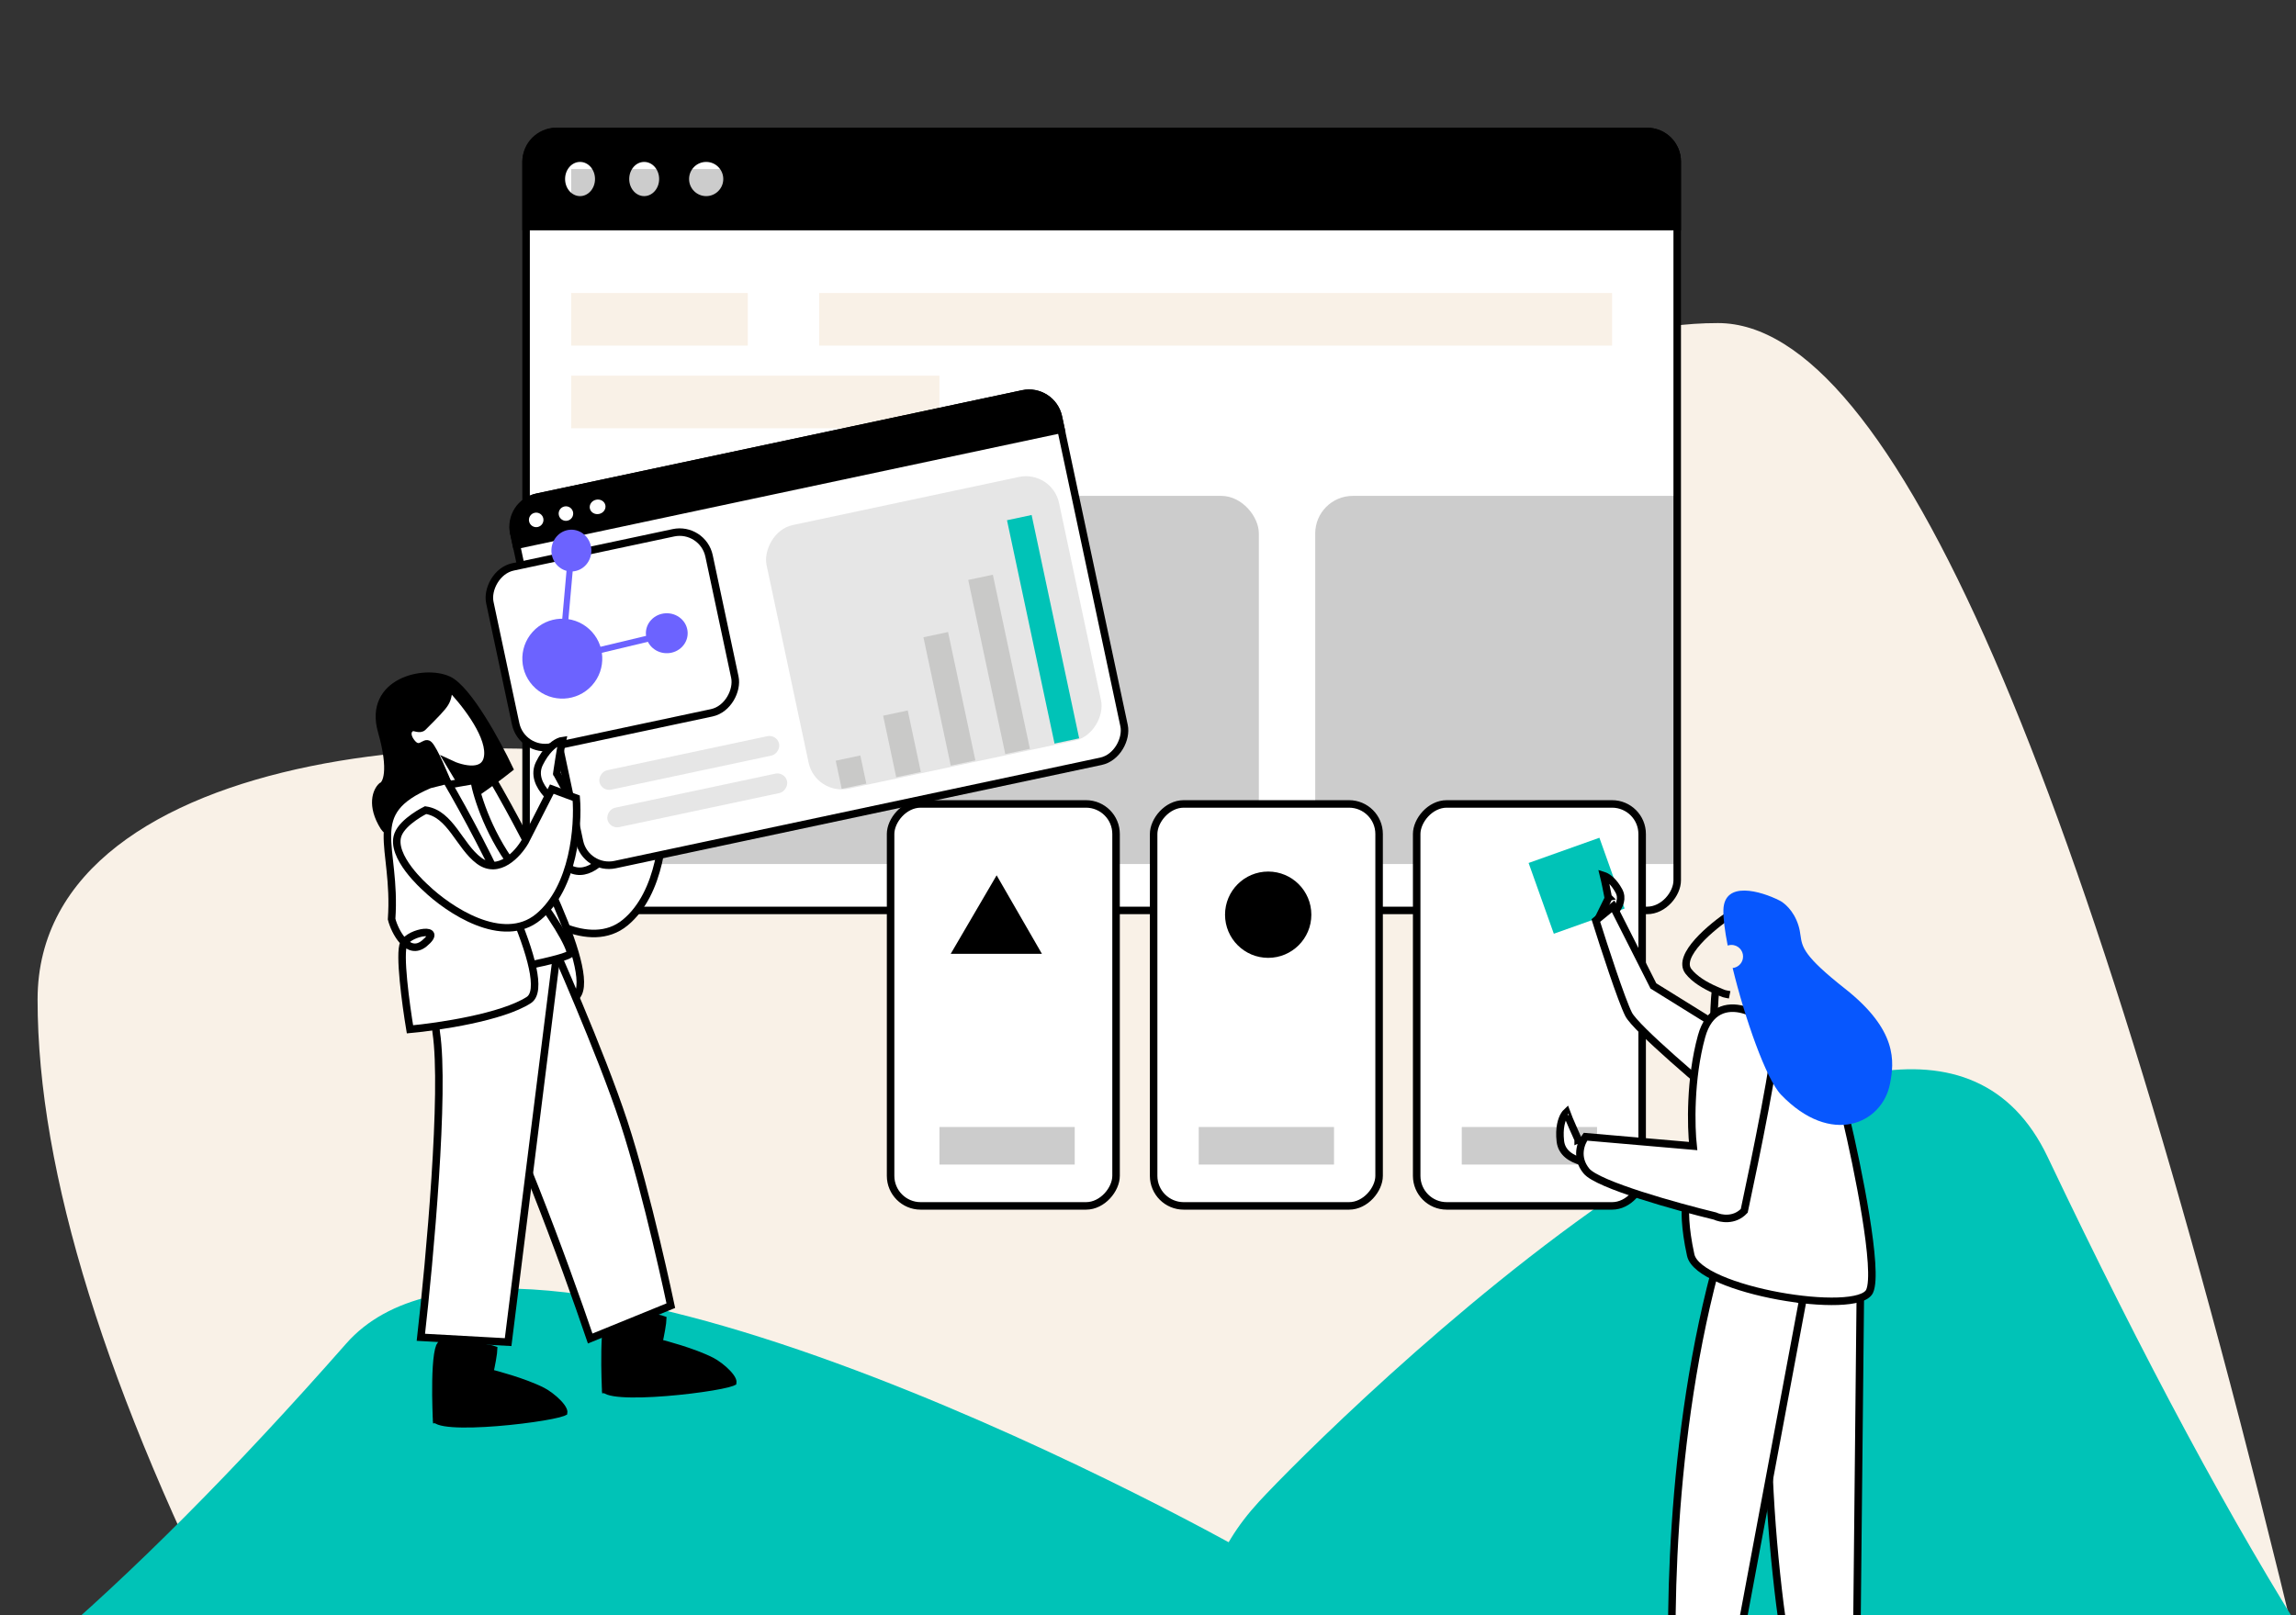 <?xml version="1.0" encoding="UTF-8"?> <svg xmlns="http://www.w3.org/2000/svg" width="611" height="430" viewBox="0 0 611 430" fill="none"><rect x="0" y="0" width="611" height="430" fill="#333333" stroke="none"/><g clip-path="url(#clip0)"><path fill-rule="evenodd" clip-rule="evenodd" d="M231.399 442H612C555.053 204.667 503.442 86 457.167 86C387.754 86 362.343 159.891 324.268 188.427C286.192 216.964 264.055 229.564 201.801 208.996C139.546 188.427 10 197.149 10 266.077C10 312.029 28.206 370.595 64.617 441.776L231.399 442Z" fill="#F9F1E7"></path><path fill-rule="evenodd" clip-rule="evenodd" d="M616 440.098C594.288 406.032 570.598 362.005 544.93 308.018C506.428 227.038 352.511 380.752 335.028 399.739C323.373 412.397 318.98 425.895 321.851 440.232L616 440.098Z" fill="#00C3B7"></path><path fill-rule="evenodd" clip-rule="evenodd" d="M10 440.148C35.098 418.862 62.482 391.352 92.153 357.619C136.658 307.019 314.575 403.067 334.785 414.93C348.257 422.84 353.335 431.273 350.016 440.232L10 440.148Z" fill="#00C3B7"></path><path d="M161.206 369.939C161.198 369.932 161.192 369.926 161.187 369.921L161.188 369.901L161.185 369.838L160.186 369.889L161.185 369.838L161.185 369.837L161.185 369.835L161.184 369.824L161.182 369.781L161.174 369.611C161.167 369.462 161.158 369.243 161.146 368.963C161.123 368.403 161.094 367.603 161.067 366.641C161.014 364.715 160.973 362.151 161.021 359.582C161.069 357.004 161.205 354.46 161.499 352.562C161.647 351.605 161.826 350.874 162.024 350.398C162.104 350.206 162.172 350.091 162.219 350.028C163.496 349.941 167.085 350.055 170.472 350.35C172.215 350.502 173.856 350.698 175.055 350.929C175.632 351.04 176.066 351.151 176.349 351.255C176.339 351.484 176.312 351.786 176.267 352.151C176.194 352.744 176.084 353.425 175.968 354.075C175.853 354.724 175.733 355.333 175.642 355.78C175.597 356.004 175.559 356.186 175.532 356.313L175.501 356.458L175.493 356.495L175.491 356.504L175.49 356.507L175.49 356.507L175.49 356.507L175.49 356.507L175.285 357.451L176.221 357.689L176.221 357.689L176.222 357.689L176.222 357.689L176.226 357.69L176.243 357.695L176.31 357.712C176.37 357.727 176.459 357.751 176.575 357.781C176.806 357.843 177.143 357.933 177.564 358.05C178.407 358.284 179.583 358.624 180.918 359.044C183.6 359.888 186.869 361.044 189.349 362.313C190.589 362.947 192.312 364.222 193.556 365.536C194.181 366.197 194.629 366.809 194.853 367.303C194.963 367.547 194.997 367.717 195 367.821C195 367.845 195 367.864 194.998 367.879C194.95 367.902 194.886 367.93 194.802 367.962C194.531 368.067 194.136 368.189 193.618 368.321C192.587 368.585 191.161 368.871 189.462 369.155C186.068 369.722 181.655 370.27 177.29 370.62C172.917 370.97 168.636 371.117 165.49 370.894C163.905 370.782 162.684 370.58 161.898 370.3C161.502 370.159 161.296 370.026 161.206 369.939ZM195.091 367.828C195.091 367.828 195.088 367.83 195.082 367.834C195.088 367.83 195.091 367.828 195.091 367.828Z" fill="black" stroke="black" stroke-width="2"></path><rect x="-1" y="1" width="306.33" height="207.346" rx="8" transform="matrix(-1 0 0 1 445.33 34)" fill="white" stroke="black" stroke-width="2"></rect><path d="M438.33 35H148C143.582 35 140 38.582 140 43V60.306H446.33V43C446.33 38.582 442.748 35 438.33 35Z" fill="black" stroke="black" stroke-width="2"></path><ellipse cx="154.361" cy="47.653" rx="3.982" ry="4.551" fill="white"></ellipse><ellipse cx="171.425" cy="47.653" rx="3.982" ry="4.551" fill="white"></ellipse><circle cx="187.924" cy="47.653" r="4.551" fill="white"></circle><rect opacity="0.2" x="152" y="45" width="114" height="14" fill="black"></rect><rect x="152" y="78" width="47" height="14" fill="#F9F1E7"></rect><rect x="218" y="78" width="211" height="14" fill="#F9F1E7"></rect><rect x="152" y="100" width="98" height="14" fill="#F9F1E7"></rect><rect opacity="0.2" x="152" y="132" width="183" height="98" rx="10" fill="black"></rect><path opacity="0.2" d="M350 142C350 136.477 354.477 132 360 132H446V230H360C354.477 230 350 225.523 350 220V142Z" fill="black"></path><rect x="-1" y="1" width="60" height="107" rx="8" transform="matrix(-1 -8.74228e-08 -8.74228e-08 1 296 213)" fill="white" stroke="black" stroke-width="2"></rect><rect x="-1" y="1" width="60" height="107" rx="8" transform="matrix(-1 -8.74228e-08 -8.74228e-08 1 366 213)" fill="white" stroke="black" stroke-width="2"></rect><rect x="-1" y="1" width="60" height="107" rx="8" transform="matrix(-1 -8.74228e-08 -8.74228e-08 1 436 213)" fill="white" stroke="black" stroke-width="2"></rect><rect opacity="0.2" x="319" y="300" width="36" height="10" fill="black"></rect><rect opacity="0.2" x="250" y="300" width="36" height="10" fill="black"></rect><rect opacity="0.2" x="389" y="300" width="36" height="10" fill="black"></rect><path fill-rule="evenodd" clip-rule="evenodd" d="M348.97 243.485C348.97 249.828 343.828 254.971 337.485 254.971C331.142 254.971 326 249.828 326 243.485C326 237.142 331.142 232 337.485 232C343.828 232 348.97 237.142 348.97 243.485Z" fill="black"></path><path fill-rule="evenodd" clip-rule="evenodd" d="M253 253.895L265.219 233L277.269 253.895H253Z" fill="black"></path><path d="M172.478 216.204C172.028 216.243 171.641 216.264 171.343 216.274L170.212 213.327L176.903 209.546L177.193 209.382L177.326 209.078L176.411 208.676C177.326 209.078 177.326 209.078 177.326 209.078L177.327 209.077L177.327 209.076L177.329 209.073L177.335 209.058L177.36 209.001L177.454 208.786C177.535 208.6 177.651 208.333 177.792 208.007C178.074 207.355 178.454 206.47 178.849 205.533C179.498 203.989 180.22 202.227 180.574 201.181C180.762 201.337 181.005 201.593 181.266 201.993C182.102 203.277 182.912 205.741 182.544 209.527C182.221 212.856 179.538 214.574 176.527 215.465C175.05 215.903 173.583 216.109 172.478 216.204ZM180.252 200.984C180.252 200.984 180.254 200.984 180.257 200.985C180.254 200.984 180.252 200.984 180.252 200.984Z" fill="white" stroke="black" stroke-width="2"></path><path d="M150.583 230.605C145.361 226.711 130.727 223.801 124.062 222.832L136.357 237.793C142.419 243.646 156.912 253.396 166.386 245.575C175.86 237.755 177.046 221.249 176.454 213.974L169.958 211.559L162.852 225.498C160.938 228.823 155.805 234.498 150.583 230.605Z" fill="white" stroke="black" stroke-width="2"></path><rect x="406.785" y="229.714" width="20" height="20" transform="rotate(-19.614 406.785 229.714)" fill="#00C3B7"></rect><rect x="-0.77" y="1.186" width="148.186" height="100" rx="8" transform="matrix(-0.978 0.208 0.208 0.978 278.996 102.186)" fill="white" stroke="black" stroke-width="2"></rect><path d="M272.171 104.851L142.879 132.363C138.558 133.282 135.8 137.531 136.719 141.853L137.42 145.144L282.361 114.303L281.661 111.011C280.741 106.69 276.492 103.932 272.171 104.851Z" fill="black" stroke="black" stroke-width="2"></path><circle cx="142.691" cy="138.392" r="1.934" transform="rotate(-12.013 142.691 138.392)" fill="white"></circle><circle cx="150.603" cy="136.709" r="1.934" transform="rotate(-12.013 150.603 136.709)" fill="white"></circle><ellipse cx="159.033" cy="134.915" rx="2.11" ry="1.934" transform="rotate(-12.013 159.033 134.915)" fill="white"></ellipse><rect width="48.89" height="5.276" rx="2.638" transform="matrix(-0.978 0.208 0.208 0.978 208.91 205.391)" fill="black" fill-opacity="0.1"></rect><rect width="48.89" height="5.276" rx="2.638" transform="matrix(-0.978 0.208 0.208 0.978 206.787 195.415)" fill="black" fill-opacity="0.1"></rect><rect width="79.582" height="71.736" rx="9" transform="matrix(-0.978 0.208 0.208 0.978 279.959 125.091)" fill="black" fill-opacity="0.1"></rect><rect x="267.977" y="138.482" width="6.7" height="60.779" transform="rotate(-12.013 267.977 138.482)" fill="#00C3B7"></rect><rect opacity="0.2" x="257.66" y="154.378" width="6.7" height="47.379" transform="rotate(-12.013 257.66 154.378)" fill="#585654"></rect><rect opacity="0.2" x="245.738" y="169.636" width="6.7" height="34.936" transform="rotate(-12.013 245.738 169.636)" fill="#585654"></rect><rect opacity="0.2" x="235.012" y="190.512" width="6.7" height="16.75" transform="rotate(-12.013 235.012 190.512)" fill="#585654"></rect><rect opacity="0.2" x="222.395" y="202.493" width="6.7" height="7.657" transform="rotate(-12.013 222.395 202.493)" fill="#585654"></rect><rect x="-0.77" y="1.186" width="59.648" height="49" rx="8" transform="matrix(-0.978 0.208 0.208 0.978 186.027 139.158)" fill="white" stroke="black" stroke-width="2"></rect><path fill-rule="evenodd" clip-rule="evenodd" d="M156.768 167.437C161.127 171.375 161.469 178.101 157.531 182.46C153.592 186.82 146.866 187.161 142.507 183.223C138.147 179.285 137.806 172.558 141.744 168.199C145.682 163.84 152.409 163.498 156.768 167.437Z" fill="#6C63FF"></path><path fill-rule="evenodd" clip-rule="evenodd" d="M155.621 142.434C157.8 144.493 157.971 148.009 156.001 150.288C154.032 152.567 150.669 152.745 148.489 150.686C146.31 148.628 146.139 145.111 148.108 142.833C150.077 140.554 153.44 140.376 155.621 142.434Z" fill="#6C63FF"></path><path fill-rule="evenodd" clip-rule="evenodd" d="M181.167 164.614C183.445 166.583 183.624 169.946 181.565 172.126C179.507 174.305 175.991 174.476 173.712 172.507C171.433 170.538 171.255 167.174 173.313 164.995C175.372 162.816 178.888 162.645 181.167 164.614Z" fill="#6C63FF"></path><path d="M152.066 145.835L152.127 145.839C152.559 145.877 152.882 146.243 152.876 146.671L152.873 146.732L150.412 174.406L177.152 168.017C177.573 167.916 177.996 168.161 178.125 168.568L178.142 168.627C178.242 169.049 177.999 169.473 177.592 169.603L177.533 169.619L149.683 176.274C149.156 176.4 148.66 175.991 148.67 175.459L148.673 175.4L151.236 146.586C151.274 146.153 151.639 145.829 152.066 145.835Z" fill="#6C63FF"></path><path d="M152.882 265.636C159.951 261.061 141.215 224.744 130.964 207.157L126.459 208.284C125.142 210.848 120.163 266.877 121.261 273.433C128.855 272.74 145.813 270.21 152.882 265.636Z" fill="white" stroke="black" stroke-width="2"></path><path d="M119.328 181C124.484 183.39 132.271 197.716 135.52 204.58C125.931 212.178 105.841 225.927 102.194 220.142C98.547 214.357 100.255 210.501 101.565 209.296C102.823 208.824 104.583 205.24 101.565 194.676C97.792 181.472 112.883 178.014 119.328 181Z" fill="black" stroke="black" stroke-width="2"></path><path d="M129.855 200.75C130.106 194.965 123.148 186.393 119.637 182.83C118.694 187.231 119.637 186.445 112.563 193.519C111.67 194.412 110.292 193.365 109.583 193.676C108.279 194.249 108.116 195.875 109.466 197.606C111.706 200.479 113.026 197.126 114.135 198.235C115.518 199.618 118.379 206.461 119.637 209.71L122.938 208.767L119.637 203.265C122.938 204.837 129.603 206.535 129.855 200.75Z" fill="white" stroke="black" stroke-width="2"></path><path d="M157.062 356.298L178.517 347.559C178.517 347.559 172.294 317.848 166.006 298.696C159.792 279.771 146.797 250.696 146.797 250.696C136.328 255.647 117.582 268.804 126.347 281.825C135.112 294.847 150.476 336.9 157.062 356.298Z" fill="white" stroke="black" stroke-width="2"></path><path d="M135.217 357.259L148 255.259C136.377 255.259 113.722 259.172 116.087 274.825C118.452 290.477 114.348 335.447 112 355.976L135.217 357.259Z" fill="white" stroke="black" stroke-width="2"></path><path d="M126.163 207.723L119.145 208.936L119.752 260.83C130.466 259.068 151.876 255.181 151.806 253.726C151.72 251.906 147.648 244.109 138.032 232.414C130.338 223.057 126.914 212.055 126.163 207.723Z" fill="white" stroke="black" stroke-width="2"></path><path d="M140.722 266.201C147.791 261.627 129.055 225.31 118.803 207.723L114.298 208.849C96.486 216.404 105.601 224.761 104.215 244.658C104.653 246.422 105.885 249.224 107.615 250.855C107.555 250.944 107.502 251.035 107.454 251.127C106.137 253.691 108.003 267.443 109.1 273.998C116.695 273.305 133.653 270.775 140.722 266.201Z" fill="white"></path><path d="M118.803 207.723C129.055 225.31 147.791 261.627 140.722 266.201C133.653 270.775 116.695 273.305 109.1 273.998C108.003 267.443 106.137 253.691 107.454 251.127C109.1 247.921 118.376 246.622 112.918 251.127C108.551 254.731 105.024 247.921 104.215 244.658C105.601 224.761 96.486 216.404 114.298 208.849L118.803 207.723Z" stroke="black" stroke-width="2"></path><path d="M148.573 214.181C148.935 214.452 149.252 214.673 149.499 214.84L152.018 212.937L148.339 206.19L148.18 205.897L148.227 205.568L149.217 205.711C148.227 205.568 148.227 205.568 148.227 205.568L148.227 205.568L148.227 205.567L148.228 205.563L148.23 205.547L148.239 205.486L148.273 205.253C148.303 205.052 148.345 204.764 148.398 204.413C148.503 203.711 148.649 202.758 148.81 201.754C149.075 200.101 149.394 198.223 149.647 197.149C149.405 197.181 149.063 197.27 148.631 197.472C147.242 198.119 145.251 199.782 143.561 203.19C142.075 206.186 143.443 209.063 145.527 211.412C146.55 212.564 147.686 213.515 148.573 214.181ZM150.024 197.151C150.024 197.151 150.023 197.151 150.019 197.15C150.023 197.151 150.024 197.151 150.024 197.151Z" fill="white" stroke="black" stroke-width="2"></path><path d="M127.474 229.101C122.252 225.207 119.912 216.618 113.248 215.65C113.248 215.65 107.299 218.57 105.922 222.134C103.679 227.94 113.248 236.289 113.248 236.289C119.31 242.142 133.803 251.892 143.277 244.072C152.751 236.252 153.936 219.746 153.345 212.47L146.849 210.055L139.743 223.995C137.829 227.319 132.696 232.995 127.474 229.101Z" fill="white" stroke="black" stroke-width="2"></path><path d="M427.521 244.945C427.338 245.094 427.172 245.224 427.029 245.332L425.48 244.26L427.862 239.427L428.009 239.128L427.948 238.801L426.965 238.985L427.948 238.801L427.948 238.801L427.947 238.8L427.947 238.797L427.945 238.785L427.936 238.741L427.904 238.572C427.877 238.426 427.837 238.216 427.788 237.961C427.689 237.45 427.554 236.758 427.406 236.028C427.203 235.029 426.965 233.901 426.762 233.094C426.846 233.12 426.939 233.153 427.041 233.195C428.007 233.598 429.47 234.704 430.785 237.101C431.879 239.096 431.056 241.114 429.624 242.869C428.927 243.723 428.141 244.439 427.521 244.945Z" fill="white" stroke="black" stroke-width="2"></path><path d="M424.663 309.811C425.059 309.839 425.402 309.853 425.672 309.859L426.652 307.19L420.404 303.78L420.111 303.62L419.973 303.317L420.883 302.902C419.973 303.317 419.973 303.317 419.973 303.317L419.973 303.317L419.973 303.316L419.971 303.313L419.965 303.299L419.941 303.247L419.85 303.047C419.772 302.874 419.659 302.626 419.523 302.324C419.251 301.719 418.884 300.897 418.503 300.028C417.896 298.643 417.22 297.062 416.863 296.077C416.708 296.223 416.517 296.443 416.314 296.765C415.561 297.96 414.84 300.256 415.234 303.774C415.577 306.835 418.07 308.39 420.885 309.179C422.265 309.565 423.632 309.737 424.663 309.811ZM417.208 295.838C417.208 295.838 417.206 295.838 417.203 295.839C417.206 295.838 417.208 295.838 417.208 295.838Z" fill="white" stroke="black" stroke-width="2"></path><path d="M493.765 470.813L495.063 344.57L471.833 344.073C466.853 397.145 476.041 449.113 481.258 468.462L493.765 470.813Z" fill="white" stroke="black" stroke-width="2"></path><path d="M457.258 466.354L479.692 346.35L457.571 333.932C443.901 382.102 443.96 436.5 445.697 457.678L457.258 466.354Z" fill="white" stroke="black" stroke-width="2"></path><path d="M439.995 262.446L457.512 273.322L470.242 280.261L462.12 296.242C453.338 289.054 435.299 273.745 433.403 270.011C431.507 266.277 426.793 251.804 424.674 245.035L429.278 241.255L439.995 262.446Z" fill="white" stroke="black" stroke-width="2"></path><path d="M460.637 243.242C455.53 246.629 446.12 254.437 449.33 258.577C450.952 260.669 453.729 262.327 456.526 263.545M460.284 264.808C458.57 264.462 459.264 264.738 456.526 263.545M456.526 263.545C456.276 265.93 455.888 271.178 456.34 273.084" stroke="black" stroke-width="2"></path><path d="M497.529 343.721C500.01 338.36 494.342 310.618 491.198 297.418L459.217 275.238L448.679 320.394C448.396 321.791 448.249 326.485 449.921 334.082C452.012 343.58 494.427 350.422 497.529 343.721Z" fill="white" stroke="black" stroke-width="2"></path><path d="M472.533 275.839C473.034 279.57 467.167 308.374 464.171 322.309C461.508 325.121 457.872 324.408 456.386 323.7C446.24 321.238 425.191 315.395 422.168 311.711C419.144 308.028 420.744 304.094 421.921 302.587L450.56 305.07C450.002 300.071 449.67 287.23 452.81 275.86C456.734 261.647 471.906 271.176 472.533 275.839Z" fill="white" stroke="black" stroke-width="2"></path><path fill-rule="evenodd" clip-rule="evenodd" d="M473.455 239.656C468.597 237.218 458.829 234.321 458.623 242.237C458.565 244.433 458.996 247.771 459.766 251.704C460.27 251.529 460.827 251.482 461.388 251.595C463.054 251.933 464.131 253.557 463.794 255.224C463.519 256.58 462.392 257.546 461.083 257.677C464.294 270.932 469.968 287.25 473.969 291.413C487.293 305.271 500.802 299.119 502.926 288.624C504.147 282.589 504.971 274.205 490.976 263.17C479.923 254.454 479.588 252.108 479.148 249.026C479.031 248.206 478.907 247.334 478.571 246.276C477.293 242.247 474.627 240.184 473.455 239.656Z" fill="#0757FE"></path><path d="M116.206 377.939C116.198 377.932 116.192 377.926 116.187 377.921L116.188 377.901L116.185 377.838L115.186 377.889L116.185 377.838L116.185 377.837L116.185 377.835L116.184 377.824L116.182 377.781L116.174 377.611C116.167 377.462 116.158 377.243 116.146 376.963C116.123 376.403 116.094 375.603 116.067 374.641C116.014 372.715 115.973 370.151 116.021 367.582C116.069 365.004 116.205 362.46 116.499 360.562C116.647 359.605 116.826 358.874 117.024 358.398C117.104 358.206 117.172 358.091 117.219 358.028C118.496 357.941 122.085 358.055 125.472 358.35C127.215 358.502 128.856 358.698 130.055 358.929C130.632 359.04 131.066 359.151 131.349 359.255C131.339 359.484 131.312 359.786 131.267 360.151C131.194 360.744 131.084 361.425 130.968 362.075C130.853 362.724 130.733 363.333 130.642 363.78C130.597 364.004 130.559 364.186 130.532 364.313L130.501 364.458L130.493 364.495L130.491 364.504L130.49 364.507L130.49 364.507L130.49 364.507L130.49 364.507L130.285 365.451L131.221 365.689L131.221 365.689L131.222 365.689L131.222 365.689L131.226 365.69L131.243 365.695L131.31 365.712C131.37 365.727 131.459 365.751 131.575 365.781C131.806 365.843 132.143 365.933 132.564 366.05C133.407 366.284 134.583 366.624 135.918 367.044C138.6 367.888 141.869 369.044 144.349 370.313C145.589 370.947 147.312 372.222 148.556 373.536C149.181 374.197 149.629 374.809 149.853 375.303C149.963 375.547 149.997 375.717 150 375.821C150 375.845 150 375.864 149.998 375.879C149.95 375.902 149.886 375.93 149.802 375.962C149.531 376.067 149.136 376.189 148.618 376.321C147.587 376.585 146.161 376.871 144.462 377.155C141.068 377.722 136.655 378.27 132.29 378.62C127.917 378.97 123.636 379.117 120.49 378.894C118.905 378.782 117.684 378.58 116.898 378.3C116.502 378.159 116.296 378.026 116.206 377.939ZM150.091 375.828C150.091 375.828 150.088 375.83 150.082 375.834C150.088 375.83 150.091 375.828 150.091 375.828Z" fill="black" stroke="black" stroke-width="2"></path></g><defs><clipPath id="clip0"><rect width="611" height="430" fill="white"></rect></clipPath></defs></svg> 
